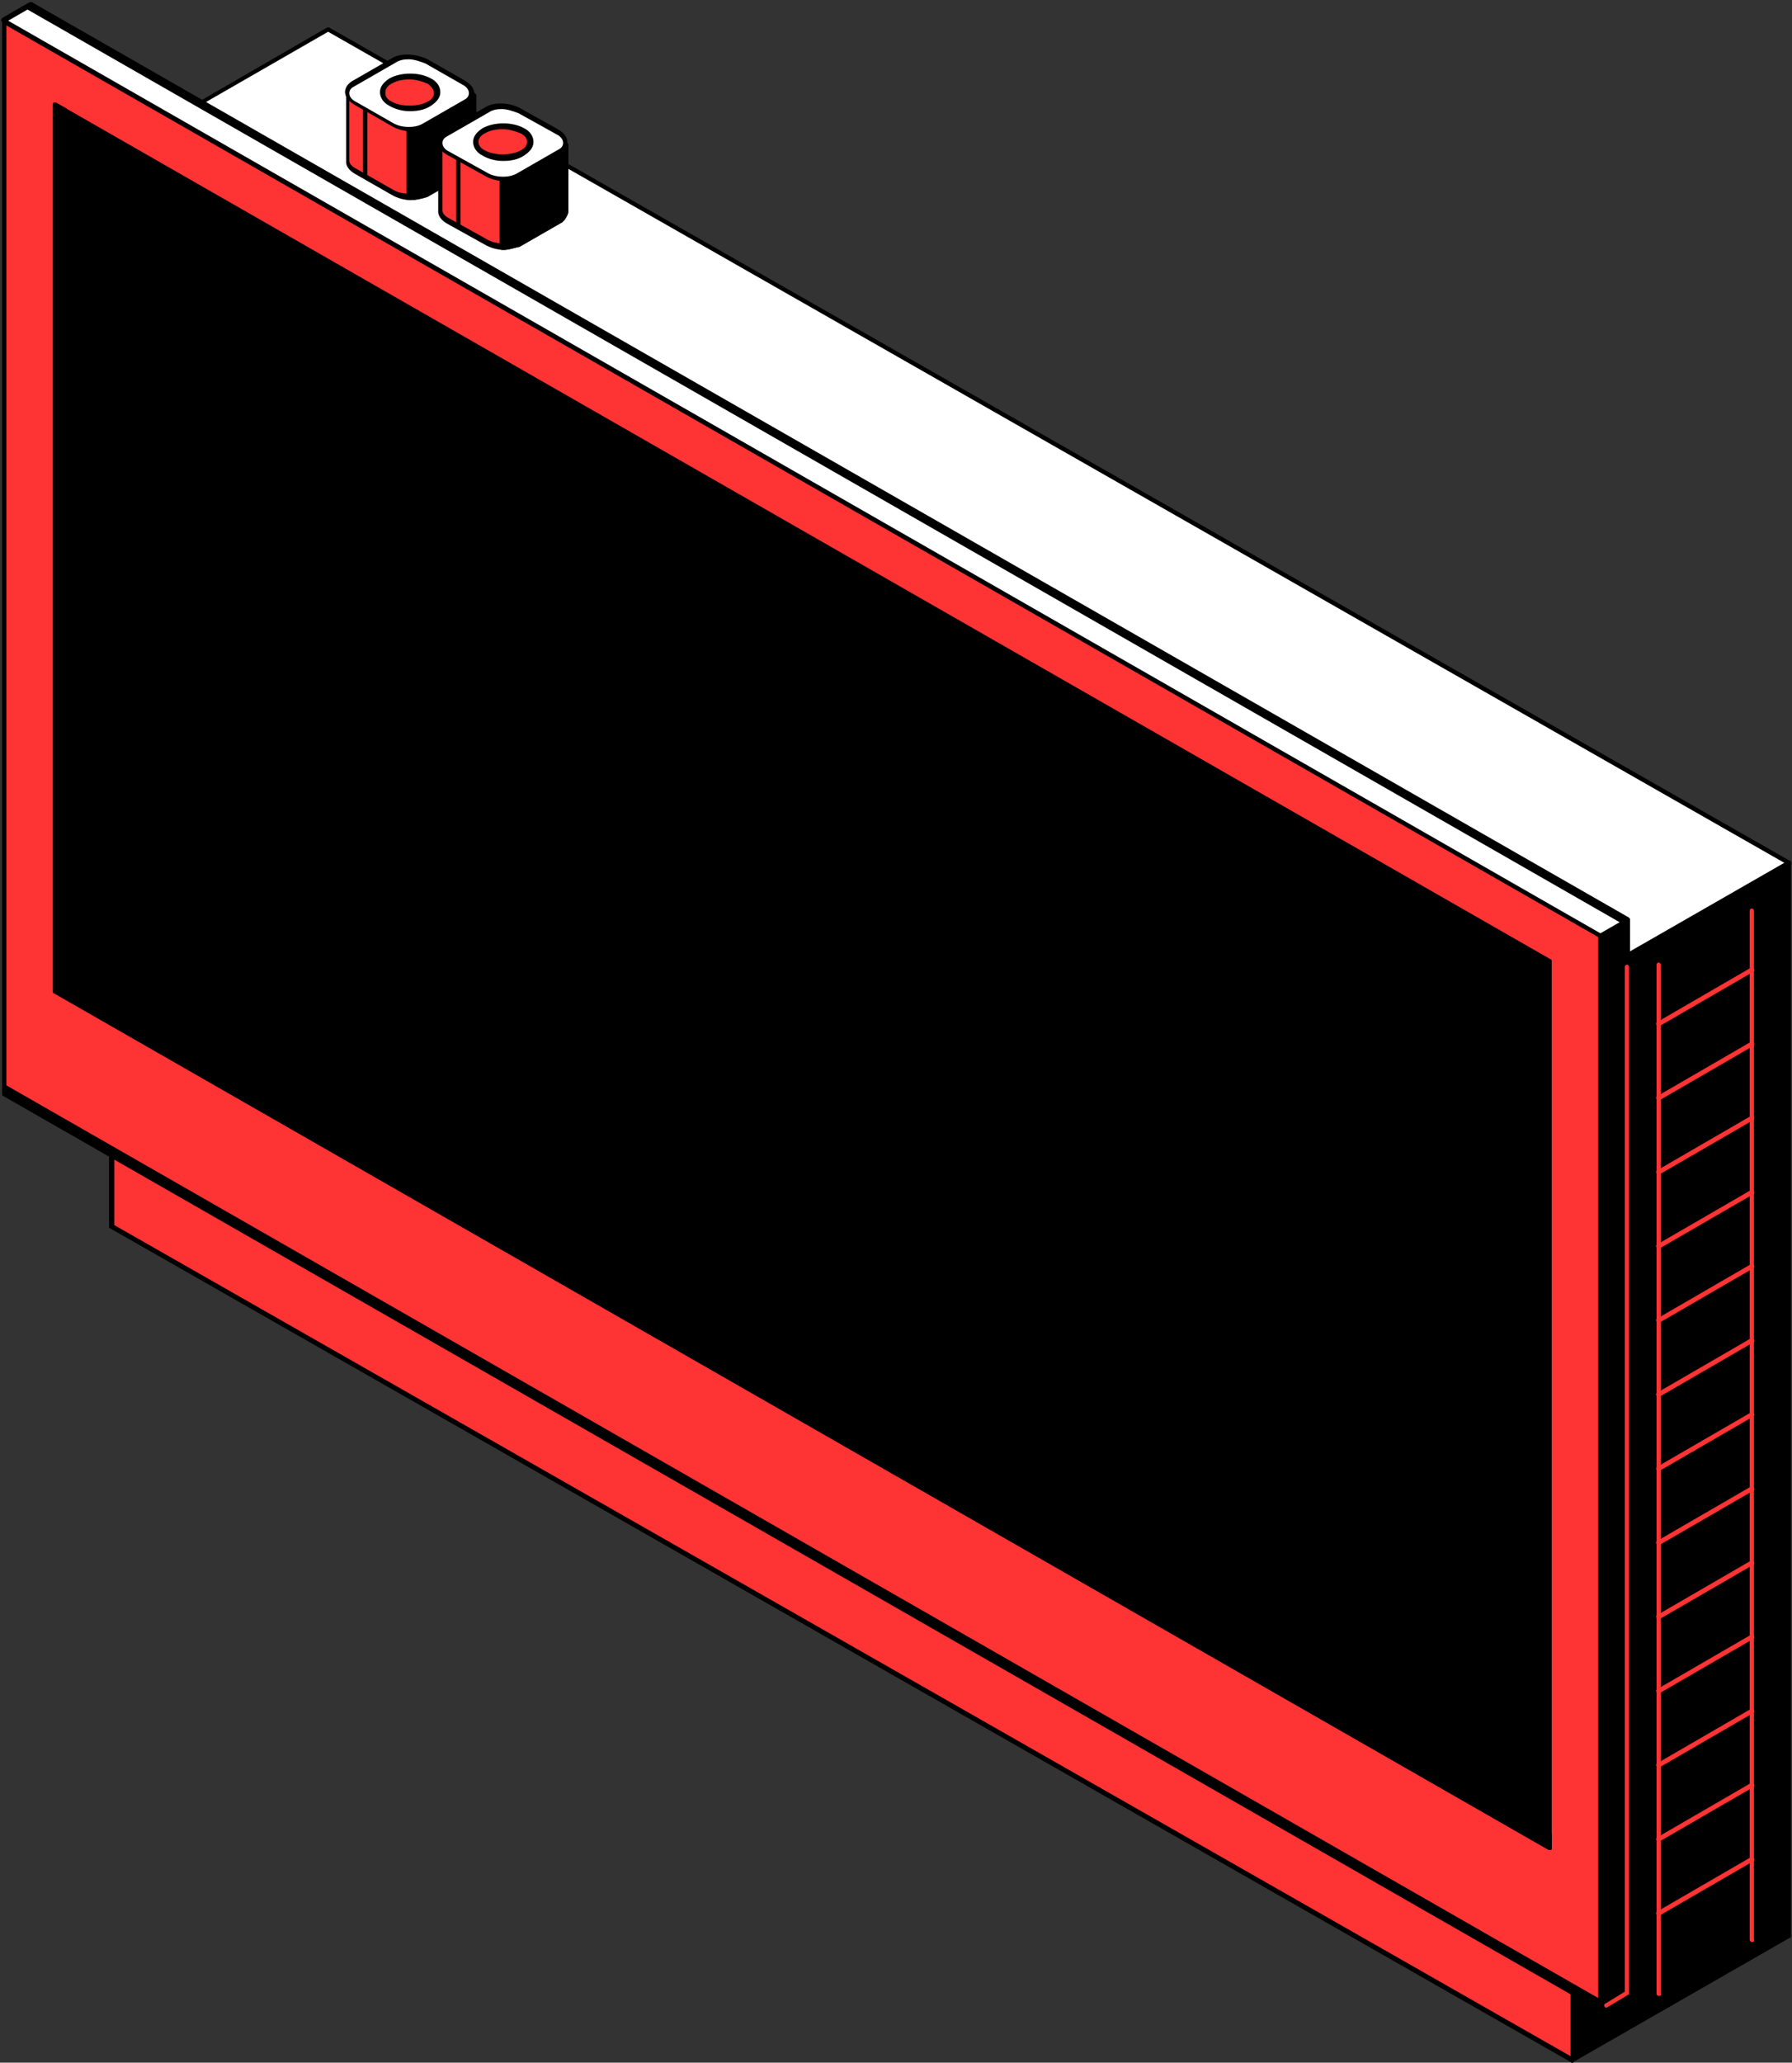 <?xml version="1.0" encoding="UTF-8"?> <!-- Generator: Adobe Illustrator 25.4.1, SVG Export Plug-In . SVG Version: 6.00 Build 0) --> <svg xmlns="http://www.w3.org/2000/svg" xmlns:xlink="http://www.w3.org/1999/xlink" id="Слой_1" x="0px" y="0px" viewBox="0 0 169.3 194.8" style="enable-background:new 0 0 169.3 194.8;" xml:space="preserve"><rect x="0" y="0" width="169.3" height="194.8" fill="#333333" stroke="none"/> <style type="text/css"> .st0{fill:#FE3333;} .st1{fill:#FFFFFF;} </style> <g id="XMLID_6008_"> <g id="XMLID_6017_"> <g id="XMLID_6020_"> <polygon id="XMLID_1681_" class="st0" points="148.6,194.5 10.5,115.8 10.5,14.5 148.6,93.2 "></polygon> <path id="XMLID_1682_" d="M148.6,194.8c0,0-0.1,0-0.1,0L10.4,116c-0.1,0-0.1-0.1-0.1-0.2V14.5c0-0.1,0-0.2,0.1-0.2 c0.1,0,0.2,0,0.2,0l138,78.7c0.1,0,0.1,0.1,0.1,0.2v101.3c0,0.1,0,0.2-0.1,0.2C148.7,194.7,148.6,194.8,148.6,194.8z M10.8,115.7 l137.6,78.5V93.4L10.8,14.9V115.7z"></path> </g> <g id="XMLID_6019_"> <polygon id="XMLID_1677_" class="st1" points="10.5,14.5 31,2.8 169,81.5 148.6,93.2 "></polygon> <path id="XMLID_1678_" d="M148.6,93.5c0,0-0.1,0-0.1,0l-138-78.7c-0.1,0-0.1-0.1-0.1-0.2c0-0.1,0-0.2,0.1-0.2L30.9,2.6 c0.1,0,0.2,0,0.2,0l138,78.7c0.1,0,0.1,0.1,0.1,0.2c0,0.1,0,0.2-0.1,0.2l-20.4,11.7C148.7,93.5,148.6,93.5,148.6,93.5z M11,14.5 L148.6,93l20-11.5L31,3L11,14.5z"></path> </g> <g id="XMLID_6018_"> <polygon id="XMLID_1673_" points="148.6,93.2 148.6,194.5 169,182.8 169,81.5 "></polygon> <path id="XMLID_1674_" d="M148.6,194.8c0,0-0.1,0-0.1,0c-0.1,0-0.1-0.1-0.1-0.2V93.2c0-0.1,0-0.2,0.1-0.2l20.4-11.7 c0.1,0,0.2,0,0.2,0c0.1,0,0.1,0.1,0.1,0.2v101.3c0,0.1,0,0.2-0.1,0.2l-20.4,11.7C148.7,194.7,148.6,194.8,148.6,194.8z M148.8,93.4v100.7l20-11.5V81.9L148.8,93.4z"></path> </g> </g> <g id="XMLID_6016_"> <polygon id="XMLID_1669_" class="st1" points="153.8,188.2 151.2,189.7 0.4,2 2.9,0.5 153.8,86.9 "></polygon> <path id="XMLID_1670_" d="M151.2,189.9c-0.1,0-0.1,0-0.2-0.1L0.2,2.1c0-0.1-0.1-0.1-0.1-0.2c0-0.1,0.1-0.1,0.1-0.2l2.6-1.5 c0.1,0,0.2,0,0.2,0l150.8,86.4c0.1,0,0.1,0.1,0.1,0.2v101.3c0,0.1,0,0.2-0.1,0.2l-2.6,1.5C151.3,189.9,151.3,189.9,151.2,189.9z M0.7,2l150.5,187.4l2.3-1.3l-0.3-100.9L2.6,0.9L0.7,2z"></path> </g> <g id="XMLID_6015_"> <polygon id="XMLID_1665_" class="st0" points="151.2,189.7 0.4,103.3 0.4,2 151.2,88.4 "></polygon> <path id="XMLID_1666_" d="M151.2,189.9c0,0-0.1,0-0.1,0L0.3,103.5c-0.1,0-0.1-0.1-0.1-0.2V2c0-0.1,0-0.2,0.1-0.2 c0.1,0,0.2,0,0.2,0l150.8,86.4c0.1,0,0.1,0.1,0.1,0.2v101.3c0,0.1,0,0.2-0.1,0.2C151.3,189.9,151.3,189.9,151.2,189.9z M0.6,102.5 L151,188.7V88.5L0.6,2.4V102.5z"></path> </g> <g id="XMLID_6014_"> <polygon id="XMLID_1661_" points="146.4,174.5 5.2,93.6 5.2,9.9 146.4,90.8 "></polygon> <path id="XMLID_1662_" d="M146.4,174.7c0,0-0.1,0-0.1,0L5.1,93.8C5,93.8,5,93.7,5,93.6V9.9c0-0.1,0-0.2,0.1-0.2c0.1,0,0.2,0,0.2,0 l141.2,80.9c0.1,0,0.1,0.1,0.1,0.2v83.7c0,0.1,0,0.2-0.1,0.2C146.5,174.7,146.5,174.7,146.4,174.7z M5.4,93.5l140.8,80.6V90.9 L5.4,10.3V93.5z"></path> </g> <g id="XMLID_6013_"> <polygon id="XMLID_1657_" points="6.1,93 6.1,10.5 5.2,9.9 5.2,93.6 146.4,174.5 146.4,173.3 "></polygon> <path id="XMLID_1658_" d="M146.4,174.7c0,0-0.1,0-0.1,0L5.1,93.8C5,93.8,5,93.7,5,93.6V9.9c0-0.1,0-0.2,0.1-0.2c0.1,0,0.2,0,0.2,0 l0.9,0.5c0.1,0,0.1,0.1,0.1,0.2v82.4l140.2,80.3c0.1,0,0.1,0.1,0.1,0.2v1.2c0,0.1,0,0.2-0.1,0.2 C146.5,174.7,146.5,174.7,146.4,174.7z M5.4,93.5l140.8,80.6v-0.6L6,93.2c-0.1,0-0.1-0.1-0.1-0.2V10.6l-0.5-0.3V93.5z"></path> </g> <g id="XMLID_6012_"> <polygon id="XMLID_1651_" points="151.2,88.4 153.8,86.9 153.8,188.2 151.2,189.7 "></polygon> <path id="XMLID_1654_" d="M151.2,189.9c0,0-0.1,0-0.1,0c-0.1,0-0.1-0.1-0.1-0.2V88.4c0-0.1,0-0.2,0.1-0.2l2.6-1.5 c0.1,0,0.2,0,0.2,0c0.1,0,0.1,0.1,0.1,0.2v101.3c0,0.1,0,0.2-0.1,0.2l-2.6,1.5C151.3,189.9,151.3,189.9,151.2,189.9z M151.5,88.5 v100.7l2.1-1.2V87.3L151.5,88.5z"></path> </g> <g id="XMLID_6011_"> <path id="XMLID_1653_" class="st0" d="M151.8,189.6c-0.1,0-0.2,0-0.2-0.1c-0.1-0.1,0-0.3,0.1-0.3l1.8-1.1V91.3 c0-0.1,0.1-0.2,0.2-0.2s0.2,0.1,0.2,0.2v96.9c0,0.1,0,0.2-0.1,0.2l-2,1.2C151.9,189.6,151.9,189.6,151.8,189.6z"></path> </g> </g> <g id="XMLID_5960_"> <g id="XMLID_5975_"> <path id="XMLID_1561_" class="st0" d="M156.7,188.5c-0.1,0-0.2-0.1-0.2-0.2V91.1c0-0.1,0.1-0.2,0.2-0.2c0.1,0,0.2,0.1,0.2,0.2 v97.2C157,188.4,156.9,188.5,156.7,188.5z"></path> </g> <g id="XMLID_5974_"> <path id="XMLID_1560_" class="st0" d="M165.5,183.4c-0.1,0-0.2-0.1-0.2-0.2V86c0-0.1,0.1-0.2,0.2-0.2c0.1,0,0.2,0.1,0.2,0.2v97.2 C165.8,183.3,165.7,183.4,165.5,183.4z"></path> </g> <g id="XMLID_5973_"> <path id="XMLID_1559_" class="st0" d="M156.7,180.9c-0.1,0-0.2,0-0.2-0.1c-0.1-0.1,0-0.3,0.1-0.3l8.8-5.1c0.1-0.1,0.3,0,0.3,0.1 c0.1,0.1,0,0.3-0.1,0.3l-8.8,5.1C156.8,180.9,156.8,180.9,156.7,180.9z"></path> </g> <g id="XMLID_5972_"> <path id="XMLID_1558_" class="st0" d="M156.7,173.9c-0.1,0-0.2,0-0.2-0.1c-0.1-0.1,0-0.3,0.1-0.3l8.8-5.1c0.1-0.1,0.3,0,0.3,0.1 c0.1,0.1,0,0.3-0.1,0.3l-8.8,5.1C156.8,173.9,156.8,173.9,156.7,173.9z"></path> </g> <g id="XMLID_5971_"> <path id="XMLID_1557_" class="st0" d="M156.7,166.9c-0.1,0-0.2,0-0.2-0.1c-0.1-0.1,0-0.3,0.1-0.3l8.8-5.1c0.1-0.1,0.3,0,0.3,0.1 c0.1,0.1,0,0.3-0.1,0.3l-8.8,5.1C156.8,166.9,156.8,166.9,156.7,166.9z"></path> </g> <g id="XMLID_5970_"> <path id="XMLID_1556_" class="st0" d="M156.7,159.9c-0.1,0-0.2,0-0.2-0.1c-0.1-0.1,0-0.3,0.1-0.3l8.8-5.1c0.1-0.1,0.3,0,0.3,0.1 c0.1,0.1,0,0.3-0.1,0.3l-8.8,5.1C156.8,159.9,156.8,159.9,156.7,159.9z"></path> </g> <g id="XMLID_5969_"> <path id="XMLID_00000078732992432246201860000016072100951112377015_" class="st0" d="M156.7,152.9c-0.1,0-0.2,0-0.2-0.1 c-0.1-0.1,0-0.3,0.1-0.3l8.8-5.1c0.1-0.1,0.3,0,0.3,0.1c0.1,0.1,0,0.3-0.1,0.3l-8.8,5.1C156.8,152.9,156.8,152.9,156.7,152.9z"></path> </g> <g id="XMLID_5968_"> <path id="XMLID_00000014617763419823688460000009604248297993297820_" class="st0" d="M156.7,145.9c-0.1,0-0.2,0-0.2-0.1 c-0.1-0.1,0-0.3,0.1-0.3l8.8-5.1c0.1-0.1,0.3,0,0.3,0.1c0.1,0.1,0,0.3-0.1,0.3l-8.8,5.1C156.8,145.9,156.8,145.9,156.7,145.9z"></path> </g> <g id="XMLID_5967_"> <path id="XMLID_1553_" class="st0" d="M156.7,138.9c-0.1,0-0.2,0-0.2-0.1c-0.1-0.1,0-0.3,0.1-0.3l8.8-5.1c0.1-0.1,0.3,0,0.3,0.1 c0.1,0.1,0,0.3-0.1,0.3l-8.8,5.1C156.8,138.9,156.8,138.9,156.7,138.9z"></path> </g> <g id="XMLID_5966_"> <path id="XMLID_1552_" class="st0" d="M156.7,131.9c-0.1,0-0.2,0-0.2-0.1c-0.1-0.1,0-0.3,0.1-0.3l8.8-5.1c0.1-0.1,0.3,0,0.3,0.1 c0.1,0.1,0,0.3-0.1,0.3l-8.8,5.1C156.8,131.9,156.8,131.9,156.7,131.9z"></path> </g> <g id="XMLID_5965_"> <path id="XMLID_1551_" class="st0" d="M156.7,124.9c-0.1,0-0.2,0-0.2-0.1c-0.1-0.1,0-0.3,0.1-0.3l8.8-5.1c0.1-0.1,0.3,0,0.3,0.1 c0.1,0.1,0,0.3-0.1,0.3l-8.8,5.1C156.8,124.9,156.8,124.9,156.7,124.9z"></path> </g> <g id="XMLID_5964_"> <path id="XMLID_1550_" class="st0" d="M156.7,117.9c-0.1,0-0.2,0-0.2-0.1c-0.1-0.1,0-0.3,0.1-0.3l8.8-5.1c0.1-0.1,0.3,0,0.3,0.1 c0.1,0.1,0,0.3-0.1,0.3l-8.8,5.1C156.8,117.9,156.8,117.9,156.7,117.9z"></path> </g> <g id="XMLID_5963_"> <path id="XMLID_00000126292500375335720690000008378366671030464933_" class="st0" d="M156.7,110.9c-0.1,0-0.2,0-0.2-0.1 c-0.1-0.1,0-0.3,0.1-0.3l8.8-5.1c0.1-0.1,0.3,0,0.3,0.1c0.1,0.1,0,0.3-0.1,0.3l-8.8,5.1C156.8,110.9,156.8,110.9,156.7,110.9z"></path> </g> <g id="XMLID_5962_"> <path id="XMLID_1548_" class="st0" d="M156.7,103.9c-0.1,0-0.2,0-0.2-0.1c-0.1-0.1,0-0.3,0.1-0.3l8.8-5.1c0.1-0.1,0.3,0,0.3,0.1 c0.1,0.1,0,0.3-0.1,0.3l-8.8,5.1C156.8,103.9,156.8,103.9,156.7,103.9z"></path> </g> <g id="XMLID_5961_"> <path id="XMLID_00000183965694561735730340000002425329540095096250_" class="st0" d="M156.7,96.9c-0.1,0-0.2,0-0.2-0.1 c-0.1-0.1,0-0.3,0.1-0.3l8.8-5.1c0.1-0.1,0.3,0,0.3,0.1c0.1,0.1,0,0.3-0.1,0.3l-8.8,5.1C156.8,96.9,156.8,96.9,156.7,96.9z"></path> </g> </g> <g id="XMLID_5952_"> <g id="XMLID_5958_"> <path id="XMLID_00000042004960782198355190000005807541822398351508_" class="st0" d="M44.6,15.2l0-6.2L32.8,8.8l0,6.4 c0,0.3,0.3,0.7,0.7,0.9l3.6,2c0.9,0.5,2.2,0.6,3,0.1l4-2.3C44.4,15.8,44.6,15.2,44.6,15.2z"></path> <path id="XMLID_00000179610525406974716160000007465213070693292205_" d="M38.8,18.9c-0.6,0-1.3-0.2-1.8-0.5l-3.5-2 c-0.5-0.3-0.8-0.7-0.8-1.1l0-6.4c0-0.1,0-0.1,0.1-0.2c0,0,0.1-0.1,0.2-0.1c0,0,0,0,0,0l11.8,0.2c0.1,0,0.2,0.1,0.2,0.2l0,6.2 c0,0,0,0,0,0.1c0,0.1-0.2,0.7-0.6,1l-4,2.3C39.8,18.8,39.3,18.9,38.8,18.9z M33,9l0,6.2c0,0.2,0.2,0.5,0.6,0.7l3.5,2 c0.8,0.5,2.1,0.5,2.8,0.1l4-2.3c0.2-0.1,0.4-0.5,0.4-0.6l0-5.9L33,9z"></path> </g> <g id="XMLID_5957_"> <path id="XMLID_00000036233713802433471040000000088655536963907762_" d="M38.6,8.9v9.7c0.6,0,1.1-0.1,1.5-0.3l4-2.3 c0.4-0.2,0.5-0.8,0.5-0.8l0-6.2L38.6,8.9z"></path> <path id="XMLID_00000154426031519310111000000001991391980673999011_" d="M38.8,18.9c-0.1,0-0.2,0-0.2,0c-0.1,0-0.2-0.1-0.2-0.2 V8.9c0-0.1,0-0.1,0.1-0.2c0,0,0.1-0.1,0.2-0.1c0,0,0,0,0,0l6,0.1c0.1,0,0.2,0.1,0.2,0.2l0,6.2c0,0,0,0,0,0.1c0,0.1-0.2,0.7-0.6,1 l-4,2.3C39.8,18.7,39.3,18.9,38.8,18.9z M38.8,9.1v9.2c0.5,0,0.9-0.1,1.2-0.3l4-2.3c0.2-0.1,0.4-0.5,0.4-0.6l0-5.9L38.8,9.1z"></path> </g> <g id="XMLID_5956_"> <path id="XMLID_00000013883193933176132990000004606798173827502232_" class="st1" d="M44.1,9.6l-4,2.3c-0.8,0.4-2.1,0.4-3-0.1 l-3.6-2c-0.9-0.5-1-1.3-0.2-1.7l4-2.3c0.8-0.4,2.1-0.4,3,0.1l3.6,2C44.7,8.4,44.8,9.2,44.1,9.6z"></path> <path id="XMLID_00000085214046070203937460000016234527132899510694_" d="M38.8,12.4c-0.6,0-1.3-0.2-1.8-0.5l-3.5-2 c-0.5-0.3-0.9-0.7-0.9-1.2c0-0.4,0.2-0.7,0.6-1l4-2.3C38,5,39.4,5.1,40.4,5.6l3.5,2c0.5,0.3,0.9,0.7,0.9,1.2c0,0.4-0.2,0.7-0.6,1 l-4,2.3C39.8,12.3,39.3,12.4,38.8,12.4z M38.6,5.6c-0.5,0-0.9,0.1-1.2,0.3l-4,2.3C33.2,8.3,33,8.5,33,8.8c0,0.3,0.2,0.6,0.6,0.8 l3.5,2c0.8,0.5,2.1,0.5,2.8,0.1l4-2.3l0,0c0.2-0.1,0.4-0.3,0.4-0.6c0-0.3-0.2-0.6-0.6-0.8l-3.5-2C39.7,5.8,39.1,5.6,38.6,5.6z"></path> </g> <g id="XMLID_5955_"> <ellipse id="XMLID_1528_" class="st0" cx="38.7" cy="8.8" rx="2.6" ry="1.5"></ellipse> <path id="XMLID_00000080191448001006133320000009723950722858818490_" d="M38.7,10.5c-0.7,0-1.4-0.2-1.9-0.5 c-0.6-0.3-0.9-0.8-0.9-1.3c0-0.5,0.3-0.9,0.9-1.3c1.1-0.6,2.8-0.6,3.9,0l0,0c0.6,0.3,0.9,0.8,0.9,1.3c0,0.5-0.3,0.9-0.9,1.3 C40.1,10.4,39.4,10.5,38.7,10.5z M38.7,7.5c-0.6,0-1.2,0.1-1.7,0.4c-0.4,0.2-0.6,0.5-0.6,0.9c0,0.3,0.2,0.6,0.6,0.8 c0.9,0.5,2.5,0.5,3.4,0C40.8,9.4,41,9.1,41,8.8c0-0.3-0.2-0.6-0.6-0.9C39.9,7.7,39.3,7.5,38.7,7.5z"></path> </g> <g id="XMLID_5954_"> <path id="XMLID_00000083048191484924081260000002470302469385280421_" d="M34.5,16.9c-0.1,0-0.2-0.1-0.2-0.2v-6.3 c0-0.1,0.1-0.2,0.2-0.2s0.2,0.1,0.2,0.2v6.3C34.7,16.8,34.6,16.9,34.5,16.9z"></path> </g> </g> <g id="XMLID_5945_"> <g id="XMLID_5951_"> <path id="XMLID_1523_" class="st0" d="M53.4,19.9l0-6.2l-11.8-0.2l0,6.4c0,0.3,0.3,0.7,0.7,0.9l3.6,2c0.9,0.5,2.2,0.6,3,0.1l4-2.3 C53.2,20.5,53.4,19.9,53.4,19.9z"></path> <path id="XMLID_1524_" d="M47.6,23.6c-0.6,0-1.3-0.2-1.8-0.5l-3.6-2c-0.5-0.3-0.8-0.7-0.8-1.1l0-6.4c0-0.1,0-0.1,0.1-0.2 c0,0,0.1-0.1,0.2-0.1c0,0,0,0,0,0l11.8,0.2c0.1,0,0.2,0.1,0.2,0.2l0,6.2c0,0,0,0,0,0.1c0,0.1-0.2,0.7-0.6,1l-4,2.3 C48.6,23.4,48.1,23.6,47.6,23.6z M41.8,13.7l0,6.2c0,0.2,0.2,0.5,0.6,0.7l3.6,2c0.8,0.5,2.1,0.5,2.8,0.1l4-2.3 c0.2-0.1,0.4-0.5,0.4-0.6l0-5.9L41.8,13.7z"></path> </g> <g id="XMLID_5950_"> <path id="XMLID_1519_" d="M47.4,13.6v9.7c0.6,0,1.1-0.1,1.5-0.3l4-2.3c0.4-0.2,0.5-0.8,0.5-0.8l0-6.2L47.4,13.6z"></path> <path id="XMLID_1520_" d="M47.6,23.6c-0.1,0-0.2,0-0.2,0c-0.1,0-0.2-0.1-0.2-0.2v-9.7c0-0.1,0-0.1,0.1-0.2c0,0,0.1-0.1,0.2-0.1 c0,0,0,0,0,0l6,0.1c0.1,0,0.2,0.1,0.2,0.2l0,6.2c0,0,0,0,0,0.1c0,0.1-0.2,0.7-0.6,1l-4,2.3C48.6,23.4,48.1,23.6,47.6,23.6z M47.6,13.8v9.2c0.5,0,0.9-0.1,1.2-0.3l4-2.3c0.2-0.1,0.4-0.5,0.4-0.6l0-5.9L47.6,13.8z"></path> </g> <g id="XMLID_5949_"> <path id="XMLID_1515_" class="st1" d="M52.9,14.3l-4,2.3c-0.8,0.4-2.1,0.4-3-0.1l-3.6-2c-0.9-0.5-1-1.3-0.2-1.7l4-2.3 c0.8-0.4,2.1-0.4,3,0.1l3.6,2C53.5,13.1,53.6,13.9,52.9,14.3z"></path> <path id="XMLID_1516_" d="M47.6,17.1c-0.6,0-1.3-0.2-1.8-0.5l-3.6-2c-0.5-0.3-0.9-0.7-0.9-1.2c0-0.4,0.2-0.7,0.6-1l4-2.3 c0.8-0.5,2.3-0.4,3.2,0.1l3.6,2c0.5,0.3,0.9,0.7,0.9,1.2c0,0.4-0.2,0.7-0.6,1l-0.1-0.2l0.1,0.2l-4,2.3 C48.6,17,48.1,17.1,47.6,17.1z M47.4,10.3c-0.5,0-0.9,0.1-1.2,0.3l-4,2.3c-0.2,0.1-0.4,0.3-0.4,0.6c0,0.3,0.2,0.6,0.6,0.8l3.6,2 c0.8,0.5,2.1,0.5,2.8,0.1l4-2.3c0.2-0.1,0.4-0.3,0.4-0.6c0-0.3-0.2-0.6-0.6-0.8l-3.6-2C48.5,10.5,47.9,10.3,47.4,10.3z"></path> </g> <g id="XMLID_5948_"> <path id="XMLID_1509_" class="st0" d="M49.3,12.4c1,0.6,1,1.5,0,2.1c-1,0.6-2.6,0.6-3.6,0c-1-0.6-1-1.5,0-2.1 C46.7,11.9,48.3,11.9,49.3,12.4z"></path> <path id="XMLID_1512_" d="M47.5,15.2c-0.7,0-1.4-0.2-1.9-0.5c-0.6-0.3-0.9-0.8-0.9-1.3c0-0.5,0.3-0.9,0.9-1.3 c1.1-0.6,2.8-0.6,3.9,0l0,0c0.6,0.3,0.9,0.8,0.9,1.3c0,0.5-0.3,0.9-0.9,1.3C48.9,15.1,48.2,15.2,47.5,15.2z M47.5,12.2 c-0.6,0-1.2,0.1-1.7,0.4c-0.4,0.2-0.6,0.5-0.6,0.8c0,0.3,0.2,0.6,0.6,0.8c0.9,0.5,2.5,0.5,3.4,0c0.4-0.2,0.6-0.5,0.6-0.8 c0-0.3-0.2-0.6-0.6-0.8C48.7,12.4,48.1,12.2,47.5,12.2z"></path> </g> <g id="XMLID_5947_"> <path id="XMLID_1511_" d="M43.3,21.6c-0.1,0-0.2-0.1-0.2-0.2v-6.3c0-0.1,0.1-0.2,0.2-0.2c0.1,0,0.2,0.1,0.2,0.2v6.3 C43.5,21.5,43.4,21.6,43.3,21.6z"></path> </g> </g> </svg> 
